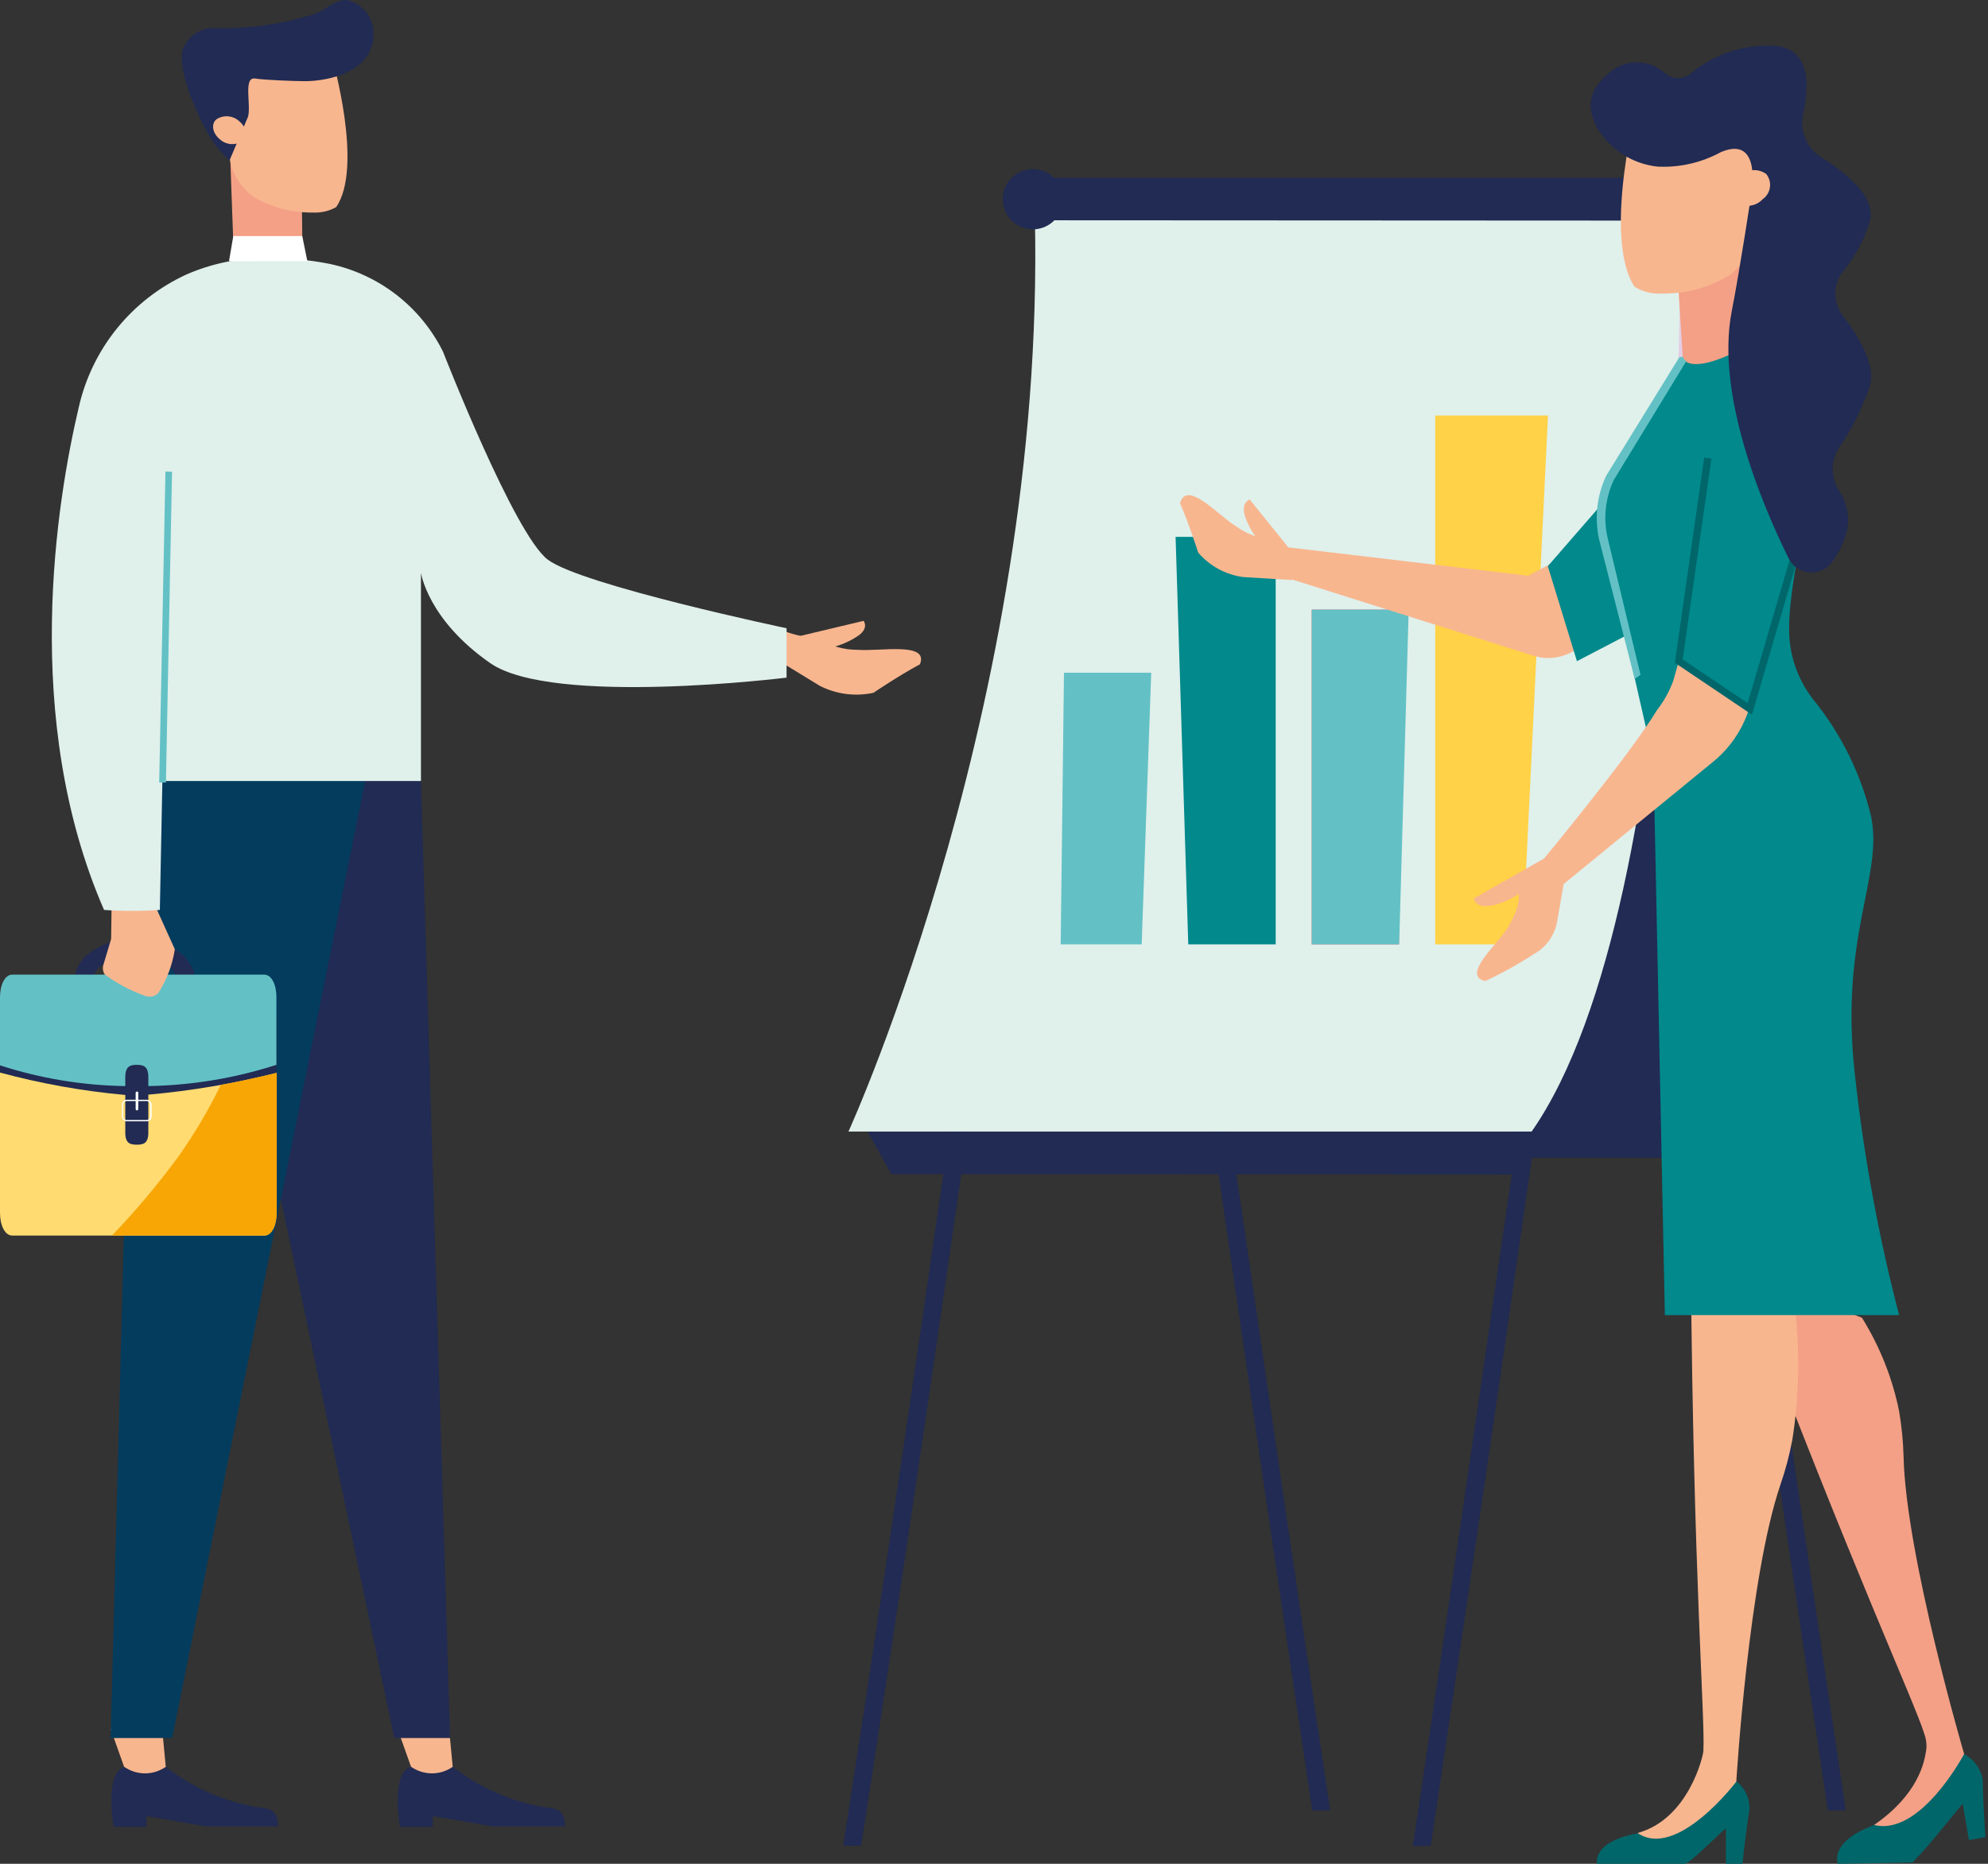 <svg width="160" height="150" viewBox="0 0 160 150" fill="none" xmlns="http://www.w3.org/2000/svg">
<rect x="0" y="0" width="160" height="150" fill="#333333" stroke="none"/>
<path d="M36.436 142.196C38.447 143.759 40.791 144.838 43.286 145.349C44.333 145.614 45.472 145.256 45.472 146.992H39.63L34.833 146.157V147.032H32.183C32.183 147.032 31.454 142.779 32.978 142.236L36.436 142.196Z" fill="#212B53"/>
<path d="M36.145 139.147L36.436 142.195C35.974 142.519 35.427 142.701 34.862 142.72C34.298 142.739 33.74 142.593 33.256 142.301L33.084 142.195L31.998 139.147H36.145Z" fill="#F8B68F"/>
<path d="M13.342 142.196C15.353 143.759 17.697 144.838 20.192 145.349C21.239 145.614 22.379 145.256 22.379 146.992H16.602L11.792 146.157V147.032H9.142C9.142 147.032 8.413 142.779 9.937 142.236L13.342 142.196Z" fill="#212B53"/>
<path d="M13.051 139.147L13.342 142.195C12.88 142.519 12.333 142.701 11.768 142.72C11.204 142.739 10.646 142.593 10.162 142.301L9.99 142.195L8.904 139.147H13.051Z" fill="#F8B68F"/>
<path d="M27.241 62.831H33.879L36.224 139.877H31.733L18.536 77.18L27.241 62.831Z" fill="#212B53"/>
<path d="M29.388 62.831L13.859 139.877H8.904L10.931 62.831H29.388Z" fill="#043C5E"/>
<path d="M15.886 79.777L14.402 79.671C14.41 79 14.164 78.352 13.713 77.856C13.335 77.534 12.897 77.289 12.424 77.137C11.951 76.985 11.452 76.927 10.957 76.968C9.889 76.872 8.823 77.184 7.976 77.842C7.803 78.016 7.666 78.223 7.573 78.451C7.479 78.678 7.432 78.921 7.433 79.167L5.949 79.247C5.937 78.821 6.014 78.398 6.173 78.004C6.333 77.609 6.572 77.252 6.876 76.954C7.432 76.47 8.08 76.103 8.782 75.875C9.483 75.648 10.223 75.564 10.957 75.629C11.656 75.576 12.359 75.666 13.022 75.894C13.685 76.121 14.295 76.482 14.813 76.954C15.528 77.717 15.914 78.731 15.886 79.777V79.777Z" fill="#212B53"/>
<path d="M22.246 81.512H0V95.821H22.246V81.512Z" fill="#212B53"/>
<path d="M11.938 91.157C11.938 92.032 11.527 92.125 11.01 92.125C10.494 92.125 10.083 92.032 10.083 91.157V88.123C6.676 87.816 3.302 87.213 0 86.321V97.61C0 98.617 0.397 99.438 0.98 99.438H21.266C21.862 99.438 22.246 98.617 22.246 97.61V86.348C18.862 87.203 15.415 87.788 11.938 88.097V91.157Z" fill="#FFDB71"/>
<path d="M17.768 87.316C16.778 89.351 15.621 91.301 14.31 93.146C12.682 95.356 10.911 97.459 9.01 99.439H21.292C21.888 99.439 22.273 98.618 22.273 97.611V86.349C20.166 86.839 18.947 87.104 17.768 87.316Z" fill="#F7A605"/>
<path d="M21.266 78.439H0.98C0.397 78.439 0 79.26 0 80.267V85.739C3.259 86.795 6.658 87.358 10.083 87.408V86.68C10.083 85.805 10.494 85.699 11.01 85.699C11.527 85.699 11.938 85.805 11.938 86.68V87.408C15.439 87.348 18.913 86.772 22.246 85.699V80.227C22.246 79.26 21.862 78.439 21.266 78.439Z" fill="#63C1C5"/>
<path d="M11.805 90.244H10.215C10.11 90.244 10.009 90.202 9.934 90.128C9.86 90.053 9.818 89.952 9.818 89.847V88.906C9.818 88.8 9.86 88.699 9.934 88.625C10.009 88.55 10.11 88.508 10.215 88.508H11.805C11.911 88.508 12.012 88.55 12.086 88.625C12.161 88.699 12.203 88.8 12.203 88.906V89.847C12.203 89.952 12.161 90.053 12.086 90.128C12.012 90.202 11.911 90.244 11.805 90.244V90.244ZM10.189 88.614C10.151 88.614 10.114 88.622 10.079 88.637C10.045 88.651 10.013 88.673 9.987 88.7C9.961 88.728 9.941 88.76 9.928 88.795C9.915 88.831 9.909 88.868 9.911 88.906V89.847C9.909 89.884 9.915 89.922 9.928 89.957C9.941 89.992 9.961 90.025 9.987 90.052C10.013 90.079 10.045 90.101 10.079 90.116C10.114 90.13 10.151 90.138 10.189 90.138H11.805C11.843 90.138 11.88 90.13 11.915 90.116C11.95 90.101 11.981 90.079 12.007 90.052C12.033 90.025 12.053 89.992 12.066 89.957C12.079 89.922 12.085 89.884 12.084 89.847V88.906C12.085 88.868 12.079 88.831 12.066 88.795C12.053 88.76 12.033 88.728 12.007 88.7C11.981 88.673 11.95 88.651 11.915 88.637C11.88 88.622 11.843 88.614 11.805 88.614H10.189Z" fill="white"/>
<path d="M11.13 89.263C11.127 89.29 11.115 89.316 11.095 89.335C11.076 89.354 11.051 89.367 11.024 89.369V89.369C10.997 89.367 10.971 89.354 10.952 89.335C10.933 89.316 10.921 89.29 10.918 89.263V87.939C10.921 87.913 10.934 87.889 10.953 87.872C10.973 87.855 10.998 87.846 11.024 87.846V87.846C11.05 87.846 11.075 87.855 11.094 87.872C11.114 87.889 11.127 87.913 11.13 87.939V89.263Z" fill="white"/>
<path d="M65.864 51.383C66.801 51.983 67.891 52.3 69.004 52.297C70.846 52.443 74.781 51.634 74.039 53.463C72.263 54.417 70.302 55.755 70.302 55.755C68.841 56.073 67.315 55.877 65.983 55.199L62.538 53.092C62.538 53.092 62.246 51.157 62.207 51.065L63.002 50.747C63.918 51.103 64.883 51.318 65.864 51.383V51.383Z" fill="#F8B68F"/>
<path d="M66.486 52.192C66.549 52.273 66.621 52.349 66.698 52.417L65.983 52.748L63.081 52.867C63.081 52.311 63.227 51.542 63.214 51.463L69.507 49.966C69.507 49.966 70.024 50.628 68.871 51.291C68.145 51.749 67.334 52.056 66.486 52.192Z" fill="#F8B68F"/>
<path d="M11.991 71.8L14.071 76.398C13.88 77.648 13.429 78.844 12.746 79.909C12.608 80.054 12.428 80.154 12.232 80.194C12.035 80.235 11.831 80.214 11.646 80.134C10.495 79.725 9.411 79.149 8.427 78.425C8.35 78.304 8.301 78.167 8.285 78.025C8.269 77.882 8.286 77.738 8.334 77.603L8.944 75.576L9.01 70.859L11.991 71.8Z" fill="#F8B68F"/>
<path d="M24.3 16.536L24.366 22.684L18.881 22.393L18.536 12.853L24.3 16.536Z" fill="#F4A086"/>
<path d="M25.214 17.106C25.857 17.136 26.495 16.984 27.056 16.669C29.268 13.449 26.751 4.744 26.751 4.744L23.213 3.26L18.722 6.056L18.43 11.886C18.411 12.662 18.583 13.431 18.932 14.124C19.281 14.817 19.796 15.414 20.431 15.861C21.883 16.701 23.536 17.131 25.214 17.106V17.106Z" fill="#F8B68F"/>
<path d="M19.967 9.382C20.219 8.401 19.556 6.149 20.55 6.321C21.266 6.44 23.757 6.533 24.525 6.533C26.513 6.533 30.063 5.751 30.063 2.73C30.073 2.15 29.899 1.581 29.566 1.105C29.233 0.629 28.758 0.27 28.209 0.08C27.294 -0.304 26.261 0.796 25.32 1.127C22.775 1.929 20.118 2.314 17.45 2.267C16.838 2.207 16.224 2.362 15.714 2.706C15.204 3.049 14.83 3.559 14.654 4.148C14.429 5.897 15.608 8.573 16.469 10.269C16.971 11.266 17.649 12.164 18.47 12.919V12.919L19.967 9.382Z" fill="#212B53"/>
<path d="M17.41 9.607C17.692 9.42 18.028 9.334 18.365 9.363C18.702 9.392 19.019 9.534 19.265 9.766C19.848 10.256 19.967 10.958 19.517 11.356C19.233 11.541 18.896 11.624 18.559 11.593C18.222 11.562 17.906 11.418 17.662 11.184C17.105 10.707 16.973 9.991 17.41 9.607Z" fill="#F8B68F"/>
<path d="M21.451 20.763C19.236 20.751 17.042 21.202 15.012 22.087C12.837 23.084 10.921 24.57 9.416 26.43C7.91 28.289 6.855 30.472 6.333 32.806C4.584 40.226 1.656 57.822 8.374 73.231C9.869 73.335 11.37 73.335 12.865 73.231L13.581 36.887L13.077 62.856H33.879V46.096C33.879 46.096 34.422 49.872 39.457 53.37C44.492 56.868 63.306 54.536 63.306 54.536V50.561C63.306 50.561 46.784 47.09 44.081 45.036C41.378 42.982 35.654 28.302 35.654 28.302C34.765 26.514 33.484 24.95 31.905 23.727C30.327 22.504 28.492 21.654 26.539 21.239C24.863 20.908 23.159 20.749 21.451 20.763V20.763Z" fill="url(#paint0_linear)"/>
<path d="M13.355 62.976L13.846 37.961L13.316 37.947L12.812 62.976H13.355Z" fill="#63C1C5"/>
<path d="M18.775 19.001L18.43 21.028L24.737 21.015L24.326 19.001H18.775Z" fill="white"/>
<path d="M147.11 145.707H148.554C145.904 128.112 143.334 110.424 140.83 93.292C139.16 81.765 137.411 69.84 135.676 58.022L134.258 58.22C136.007 70.039 137.742 81.963 139.425 93.504C141.903 110.543 144.473 128.152 147.11 145.707Z" fill="#212B53"/>
<path d="M105.612 145.707H107.057C104.407 128.112 101.836 110.424 99.332 93.292C97.663 81.765 95.914 69.84 94.178 58.022L92.76 58.22C94.509 70.039 96.245 81.963 97.928 93.504C100.405 110.543 102.976 128.152 105.612 145.707Z" fill="#212B53"/>
<path d="M147.256 91.781C135.199 66.965 135.199 18.498 135.199 18.498L123.764 91.781H147.256Z" fill="#E4CDE5"/>
<path d="M69.309 148.542C73.721 120.122 77.643 92.682 81.776 63.665L83.168 60.498L81.763 60.3L80.372 63.466C76.212 92.549 72.29 120.042 67.864 148.542H69.309Z" fill="#212B53"/>
<path d="M115.152 148.542C117.802 130.841 120.452 113.033 122.916 95.795C124.599 84.255 126.335 72.33 128.084 60.512L126.679 60.3C124.93 72.118 123.181 84.056 121.512 95.597C118.981 112.901 116.384 130.774 113.708 148.595L115.152 148.542Z" fill="#212B53"/>
<path d="M140.605 93.185L132.125 37.431L120.823 89.237L122.307 93.185H140.605Z" fill="#212B53"/>
<path d="M83.234 15.569C94.323 13.701 135.199 16.47 135.199 16.47C135.199 16.47 136.338 72.317 123.274 91.066H68.288C68.288 91.066 84.678 55.133 83.234 15.569Z" fill="url(#paint1_linear)"/>
<path d="M69.825 91.079L71.746 94.497L122.863 94.523L123.579 91.079H69.825Z" fill="#212B53"/>
<path d="M83.326 14.31L83.83 17.729L134.96 17.755L135.199 14.31H83.326Z" fill="#212B53"/>
<path d="M133.794 18.457C135.133 18.457 136.219 17.371 136.219 16.032C136.219 14.693 135.133 13.607 133.794 13.607C132.455 13.607 131.37 14.693 131.37 16.032C131.37 17.371 132.455 18.457 133.794 18.457Z" fill="#212B53"/>
<path d="M80.703 16.032C80.703 16.512 80.845 16.98 81.112 17.379C81.378 17.778 81.757 18.089 82.2 18.272C82.643 18.456 83.13 18.504 83.601 18.41C84.071 18.317 84.503 18.086 84.842 17.747C85.181 17.407 85.412 16.976 85.506 16.505C85.6 16.035 85.551 15.547 85.368 15.104C85.184 14.661 84.874 14.283 84.475 14.016C84.076 13.75 83.607 13.607 83.128 13.607C82.485 13.607 81.868 13.863 81.413 14.318C80.959 14.772 80.703 15.389 80.703 16.032V16.032Z" fill="#212B53"/>
<path d="M91.886 76.001H85.367L85.632 54.139H92.654L91.886 76.001Z" fill="#63C1C5"/>
<path d="M102.671 76.001H95.635L94.615 43.208H102.671V76.001Z" fill="#01898C"/>
<path d="M112.595 49.064H105.573V76H112.595V49.064Z" fill="#EB5768"/>
<path d="M112.608 76H105.573V49.064H113.377L112.608 76Z" fill="#63C1C5"/>
<path d="M122.532 76.001H115.51V33.443H124.586L122.532 76.001Z" fill="#FFD247"/>
<path d="M158.068 141.163C158.475 141.373 158.826 141.68 159.089 142.056C159.352 142.432 159.52 142.867 159.578 143.322C159.578 144.647 159.79 147.854 159.79 147.854L158.465 148.092L157.975 145.204C157.975 145.018 155.55 148.264 153.92 149.894L147.918 150C147.918 150 147.097 148.145 151.191 146.754C153.97 145.585 156.357 143.645 158.068 141.163V141.163Z" fill="#00666A"/>
<path d="M153.205 117.233C153.172 116.008 153.052 114.786 152.847 113.577C152.307 110.909 151.293 108.36 149.853 106.051C148.382 105.508 146.978 104.832 145.481 104.236C143.751 103.611 141.98 103.106 140.181 102.725C140.26 102.937 140.327 103.136 140.406 103.335C149.19 126.495 154.093 137.015 154.861 139.506C155.001 139.874 155.064 140.266 155.047 140.659C154.914 141.864 154.358 144.435 150.833 146.873C154.57 147.813 158.081 141.162 158.081 141.162C158.081 141.162 153.391 125.21 153.205 117.233Z" fill="#F4A086"/>
<path d="M135.106 23.559L135.504 29.852L141.651 28.593L140.923 20.034L135.106 23.559Z" fill="#F4A086"/>
<path d="M133.702 23.625C132.941 23.669 132.186 23.474 131.542 23.068C128.892 18.934 131.9 7.805 131.9 7.805L141.307 9.487L141.598 16.947C141.637 17.93 141.446 18.907 141.038 19.803C140.631 20.698 140.02 21.485 139.253 22.101V22.101C137.591 23.14 135.661 23.67 133.702 23.625V23.625Z" fill="#F8B68F"/>
<path d="M139.743 143.361C140.093 143.631 140.373 143.982 140.557 144.383C140.742 144.785 140.826 145.225 140.803 145.667C140.565 146.992 140.233 149.999 140.233 149.999H138.908V147.177C138.908 146.992 136.06 149.999 135.583 149.999H128.534C128.534 149.999 128.07 148.091 132.204 147.482C135.061 146.862 137.679 145.431 139.743 143.361V143.361Z" fill="#00666A"/>
<path d="M143.308 119.446C143.708 118.287 144.022 117.101 144.248 115.895C144.773 112.587 144.867 109.224 144.527 105.892C143.334 104.872 141.784 105.654 140.552 104.567C139.141 103.378 137.649 102.289 136.087 101.308C136.087 101.533 136.087 101.745 136.087 101.957C136.285 126.734 137.239 138.3 137.094 140.897C137.094 141.295 135.901 146.409 131.794 147.522C134.974 149.695 139.743 143.388 139.743 143.388C139.743 143.388 140.724 126.985 143.308 119.446Z" fill="#F8B68F"/>
<path d="M135.437 28.792L129.541 38.385C128.809 39.915 128.617 41.648 128.998 43.301L132.748 59.77C132.96 60.723 133.079 61.695 133.105 62.672L133.993 105.839H152.847C151.175 99.43 149.979 92.907 149.27 86.322C148.064 75.325 151.575 70.542 150.595 65.719C149.77 62.281 148.185 59.071 145.958 56.325C144.718 54.757 144.029 52.825 143.997 50.826C143.798 42.665 152.344 20.127 144.182 25.652C136.02 31.177 135.437 28.792 135.437 28.792Z" fill="#01898C"/>
<path d="M135.119 53.198L134.669 54.788C134.356 55.648 133.908 56.453 133.344 57.173C131.263 60.644 124.268 69.097 124.268 69.097L118.61 72.304C118.61 72.304 118.729 73.112 120.001 72.887C120.8 72.729 121.558 72.409 122.227 71.946C122.227 71.946 122.453 72.887 121.287 74.755C120.412 76.08 117.616 78.531 119.538 78.955C120.885 78.327 122.187 77.606 123.433 76.795C123.928 76.525 124.355 76.146 124.683 75.687C125.011 75.228 125.231 74.701 125.328 74.145L125.844 71.151L137.862 61.32C139.2 60.232 140.198 58.784 140.737 57.146V57.027L135.119 53.198Z" fill="#F8B68F"/>
<path d="M102.432 43.406C101.376 43.356 100.358 42.996 99.504 42.373C98.007 41.459 95.529 38.584 94.973 40.492C95.741 42.267 96.43 44.466 96.43 44.466C97.352 45.548 98.64 46.251 100.047 46.441L103.93 46.679C103.93 46.679 105.321 45.261 105.4 45.208L104.99 44.506C104.084 44.278 103.221 43.907 102.432 43.406Z" fill="#F8B68F"/>
<path d="M141.002 57.518L134.801 53.344L137.16 36.822L137.743 36.902L135.424 53.066L140.658 56.591L144.513 43.434L145.083 43.593L141.002 57.518Z" fill="#00666A"/>
<path d="M138.498 12.244C136.946 13.091 135.19 13.495 133.423 13.41C132.393 13.304 131.403 12.951 130.538 12.382C129.673 11.812 128.958 11.042 128.454 10.137C127.792 8.719 127.646 7.235 129.846 5.592C130.476 5.171 131.229 4.973 131.985 5.028C132.741 5.083 133.457 5.389 134.019 5.897C134.307 6.15 134.677 6.289 135.059 6.289C135.442 6.289 135.812 6.15 136.1 5.897C137.889 4.416 140.15 3.626 142.473 3.671C145.732 3.671 145.652 6.838 145.122 9.143C144.976 9.811 145.038 10.507 145.302 11.138C145.565 11.768 146.016 12.303 146.593 12.668C148.528 13.873 151.005 15.834 150.489 17.782C150.047 19.275 149.308 20.663 148.316 21.863C147.926 22.37 147.714 22.992 147.714 23.632C147.714 24.272 147.926 24.893 148.316 25.401C149.521 26.991 150.966 29.309 150.515 30.979C149.923 32.782 149.075 34.491 147.998 36.053C147.671 36.563 147.497 37.157 147.497 37.763C147.497 38.368 147.671 38.962 147.998 39.472C148.316 39.93 148.539 40.448 148.653 40.994C148.767 41.541 148.769 42.104 148.66 42.652C148.438 43.575 148.033 44.445 147.468 45.209C147.263 45.498 146.987 45.729 146.666 45.88C146.345 46.031 145.991 46.096 145.637 46.07C145.284 46.043 144.943 45.925 144.649 45.728C144.354 45.531 144.116 45.261 143.957 44.944C141.823 40.624 138.074 31.774 139.372 25.069C140.035 21.677 140.936 15.702 140.936 15.702C140.936 15.702 141.89 10.8 138.498 12.244Z" fill="#212B53"/>
<path d="M133.609 48.786L126.414 52.522C125.513 52.983 124.471 53.082 123.499 52.801L103.704 46.547V44.056L122.996 46.335L129.038 43.128L133.609 48.786Z" fill="#F8B68F"/>
<path d="M142.155 14.006C141.827 13.768 141.424 13.658 141.021 13.697C140.619 13.736 140.244 13.921 139.968 14.218C139.811 14.328 139.677 14.469 139.577 14.633C139.476 14.797 139.411 14.98 139.385 15.17C139.359 15.361 139.372 15.555 139.425 15.74C139.477 15.925 139.568 16.097 139.69 16.245C140.014 16.485 140.416 16.596 140.817 16.557C141.219 16.517 141.591 16.331 141.863 16.033C142.02 15.923 142.153 15.782 142.254 15.618C142.354 15.455 142.42 15.272 142.448 15.082C142.475 14.893 142.463 14.699 142.413 14.514C142.362 14.329 142.274 14.156 142.155 14.006V14.006Z" fill="#F8B68F"/>
<path d="M135.119 48.071L133.118 35.735L124.572 45.567L126.917 53.212L135.026 48.985C134.814 48.084 135.026 48.985 135.119 48.071Z" fill="#01898C"/>
<path d="M131.568 54.642L132.032 54.311L129.382 43.274C129.026 41.711 129.204 40.074 129.886 38.623L135.716 29.07C135.53 28.938 135.583 28.951 135.49 28.792C135.397 28.633 135.238 28.792 135.172 28.726L129.276 38.279C128.516 39.885 128.315 41.7 128.706 43.433" fill="#63C1C5"/>
<path d="M101.465 43.685C101.371 43.716 101.273 43.739 101.174 43.751C101.302 43.965 101.417 44.186 101.518 44.414C102.247 44.983 102.949 45.566 103.652 46.149C103.943 45.659 104.354 44.97 104.394 44.93L100.578 40.2C100.578 40.2 99.796 40.452 100.246 41.671C100.51 42.419 100.925 43.105 101.465 43.685V43.685Z" fill="#F8B68F"/>
<defs>
<linearGradient id="paint0_linear" x1="27743.9" y1="17389.2" x2="27004.3" y2="20377.1" gradientUnits="userSpaceOnUse">
<stop stop-color="#E0F0EB"/>
<stop offset="1" stop-color="#C0E4EF"/>
</linearGradient>
<linearGradient id="paint1_linear" x1="32775" y1="27276.6" x2="36156.6" y2="27276.6" gradientUnits="userSpaceOnUse">
<stop stop-color="#E0F0EB"/>
<stop offset="1" stop-color="#C0E4EF"/>
</linearGradient>
</defs>
</svg>
